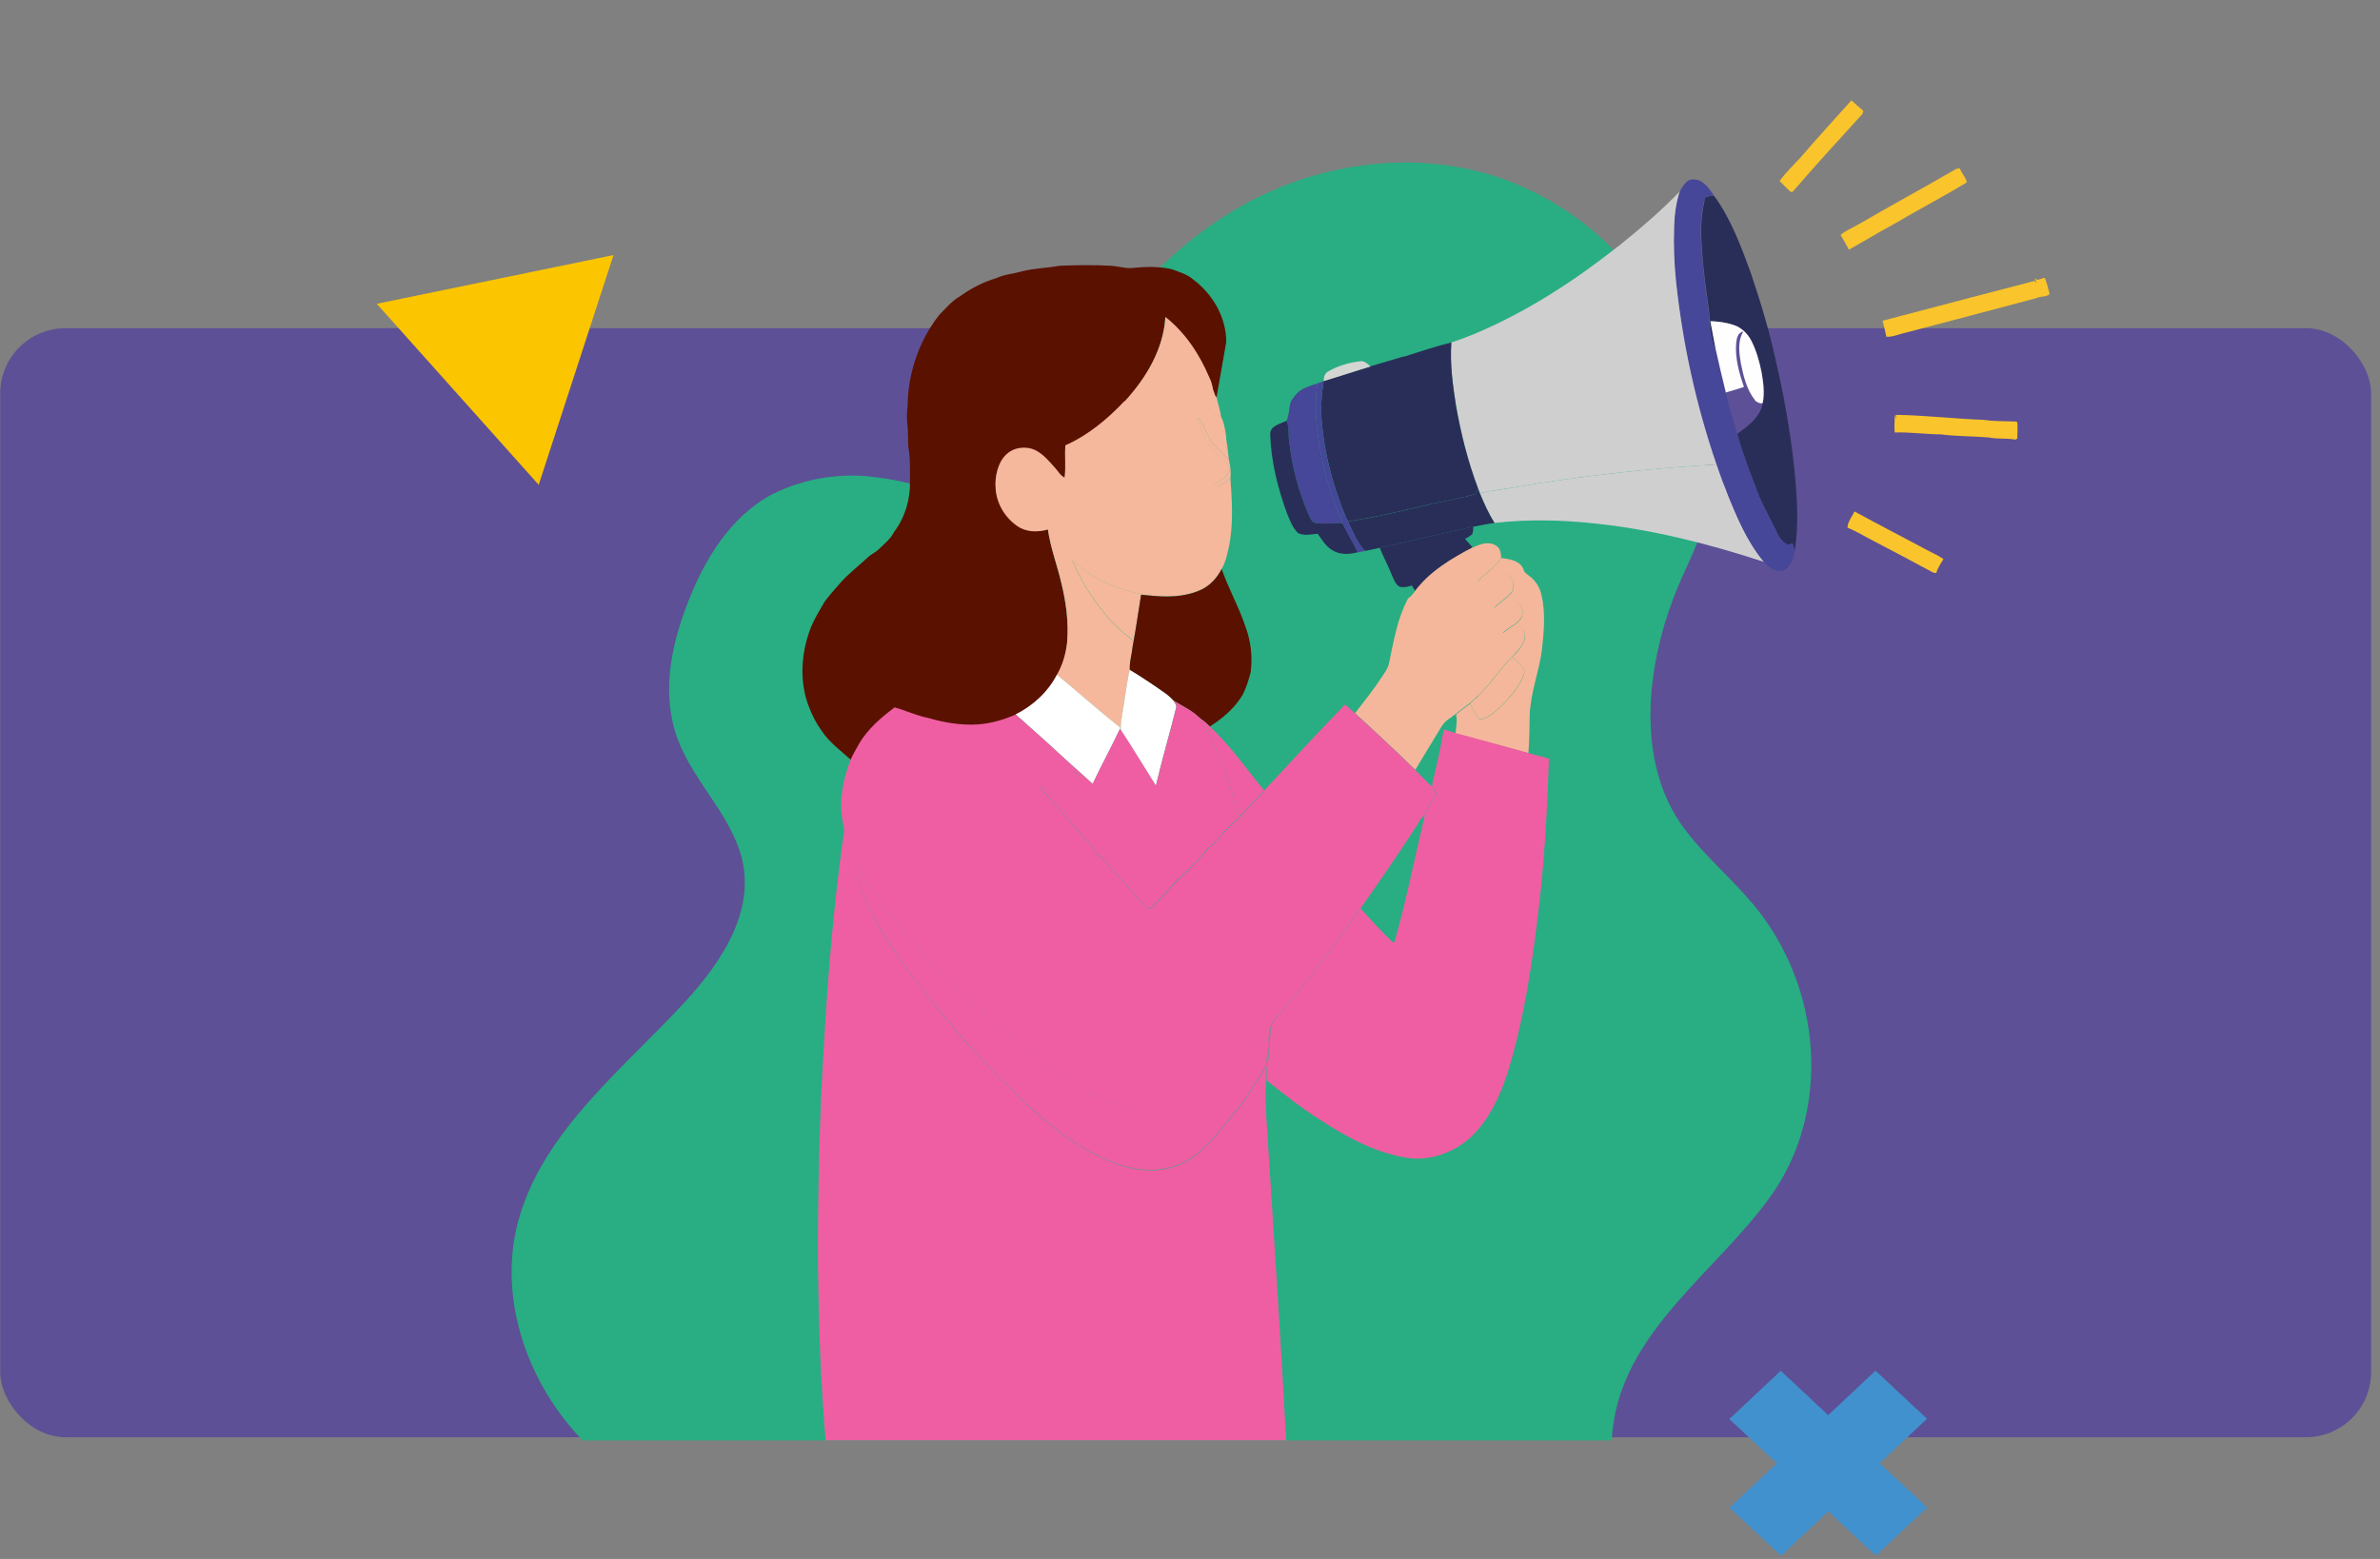 <svg width="261" height="171" viewBox="0 0 261 171" fill="none" xmlns="http://www.w3.org/2000/svg">
<rect x="0" y="0" width="261" height="171" fill="#808080" stroke="none"/>
<rect x="0.025" y="36" width="260" height="121.651" rx="7.156" fill="#5D5096"/>
<g clip-path="url(#clip0_2313_13485)">
<path d="M128.469 189.44C131.347 187.538 134.219 185.763 137.713 186.097C141.207 186.43 144.289 188.97 147.153 191.184C161.873 202.551 183.384 197.408 181.065 177.679C180.234 170.712 176.14 163.889 176.835 156.959C177.932 145.994 188.46 139.371 194.321 131.01C200.757 121.843 199.909 108.394 192.314 99.257C189.888 96.335 186.881 93.847 184.642 90.805C179.287 83.541 180.645 73.098 183.546 65.51C184.719 62.432 186.45 59.554 187.089 56.317C187.865 52.405 186.983 48.296 186.088 44.306C183.802 34.012 176.761 24.475 166.126 20.126C156.693 16.254 145.736 17.524 137.149 22.048C128.562 26.573 122.121 34.016 117.446 42.229C115.602 45.46 113.945 48.889 111.126 51.378C106.027 55.87 101.999 53.041 96.115 52.356C92.205 51.808 88.221 52.456 84.687 54.215C80.023 56.718 77.222 61.432 75.378 66.233C73.534 71.034 72.486 76.28 74.364 81.188C76.126 85.832 80.348 89.619 81.416 94.42C82.679 100.134 79.131 105.503 75.256 109.748C68.347 117.271 59.588 124.019 56.865 133.83C53.801 144.849 60.248 157.987 71.344 163.468C73.41 164.598 75.734 165.169 78.088 165.126C84.532 164.699 91.277 161.108 97.338 166.397C101.903 170.348 101.071 177.687 102.481 182.803C104.711 190.691 115.207 195.767 122.865 192.656C124.833 191.77 126.711 190.693 128.469 189.44Z" fill="#28AE82"/>
<path d="M197.441 17.289C199.265 15.161 201.17 13.097 203.042 11C203.458 11.4 203.89 11.784 204.338 12.152C204.306 12.248 204.258 12.424 204.226 12.52C201.65 15.337 199.073 18.154 196.577 21.05H196.369C195.953 20.666 195.552 20.25 195.152 19.85C195.84 18.922 196.673 18.122 197.457 17.273L197.441 17.289Z" fill="#F9C42C"/>
<path d="M214.325 18.633C214.501 18.505 214.709 18.473 214.933 18.473C215.093 19.017 215.605 19.449 215.685 20.009C213.012 21.626 210.244 23.066 207.539 24.666C205.923 25.531 204.354 26.507 202.754 27.387C202.466 26.827 202.162 26.299 201.842 25.771C202.418 25.275 203.138 25.003 203.794 24.619C207.283 22.586 210.836 20.666 214.341 18.633H214.325Z" fill="#F9C42C"/>
<path d="M184.926 19.978C185.278 19.593 185.886 19.642 186.35 19.785C187.07 20.138 187.534 20.81 187.966 21.466C187.582 21.53 187.006 21.434 186.91 21.962C186.462 23.674 186.478 25.483 186.606 27.243C186.75 29.66 187.118 32.044 187.422 34.445C187.47 35.741 187.55 37.101 188.126 38.286C188.494 39.87 188.846 41.47 189.247 43.055C189.599 44.575 190.047 46.096 190.495 47.6C191.039 49.456 191.711 51.265 192.383 53.073C191.711 54.065 190.367 54.033 189.311 53.889C188.911 52.929 188.574 51.953 188.222 50.961C185.998 44.479 184.526 37.742 183.789 30.94C183.581 28.908 183.501 26.875 183.581 24.827C183.613 23.53 183.789 22.25 184.189 21.018C184.397 20.666 184.606 20.298 184.91 19.994L184.926 19.978Z" fill="#464798"/>
<path d="M177.341 27.116C179.741 25.196 182.078 23.211 184.206 21.003C183.806 22.235 183.63 23.532 183.598 24.812C183.518 26.844 183.598 28.893 183.806 30.925C184.542 37.743 186.015 44.464 188.239 50.946C180.877 51.378 173.516 52.178 166.234 53.426C164.922 53.666 163.577 53.794 162.281 54.098C162.217 53.922 162.153 53.746 162.089 53.57C160.953 50.61 160.201 47.537 159.657 44.416C159.288 42.16 159 39.871 159.16 37.567C160.265 37.199 161.353 36.782 162.409 36.318C167.786 33.966 172.748 30.733 177.341 27.1V27.116Z" fill="#CFCFD0"/>
<path d="M186.909 21.962C186.989 21.45 187.581 21.53 187.965 21.466C189.806 23.979 190.894 26.94 191.966 29.836C193.038 33.021 194.031 36.254 194.735 39.55C195.631 43.359 196.303 47.216 196.735 51.089C197.055 54.178 197.311 57.33 196.815 60.419C196.735 60.147 196.655 59.875 196.575 59.603C196.399 59.667 196.223 59.715 196.047 59.779C195.519 59.475 195.119 58.995 194.879 58.451C194.047 56.658 192.99 54.946 192.398 53.057C191.71 51.249 191.038 49.441 190.51 47.584C191.71 46.736 193.054 45.744 193.326 44.191C193.518 43.087 193.39 41.951 193.198 40.863C192.958 39.646 192.606 38.43 192.046 37.326C191.646 36.558 190.958 35.918 190.126 35.645C189.309 35.373 188.445 35.261 187.581 35.229C187.773 36.254 187.949 37.278 188.157 38.286C187.565 37.102 187.501 35.742 187.453 34.445C187.149 32.045 186.765 29.66 186.637 27.244C186.509 25.483 186.493 23.675 186.941 21.962H186.909Z" fill="#292E58"/>
<path d="M133.388 43.704C132.908 43.752 133.172 43.518 133.388 43.704C132.972 43.48 132.534 40.773 133.046 40.661C133.35 40.581 132.745 42.535 133.001 42.807C132.937 42.422 132.857 42.054 132.681 41.702C131.576 39.094 130.024 36.629 127.783 34.853C127.559 38.39 125.655 41.542 123.318 44.103C121.446 46.055 119.334 47.848 116.837 48.952C116.757 50.136 116.901 51.321 116.757 52.489C116.293 52.265 116.053 51.785 115.717 51.433C115.077 50.696 114.42 49.912 113.524 49.464C112.516 49 111.22 49.144 110.404 49.912C109.427 50.776 109.107 52.153 109.203 53.417C109.283 55.065 110.179 56.618 111.54 57.546C112.516 58.25 113.78 58.394 114.917 58.074C115.205 60.09 115.925 61.995 116.389 63.979C116.901 66.124 117.221 68.348 117.029 70.557C116.885 71.805 116.517 73.037 115.909 74.126C114.917 76.03 113.284 77.534 111.38 78.479C110.051 79.055 108.643 79.471 107.187 79.567C105.346 79.663 103.506 79.359 101.746 78.847C100.497 78.575 99.329 78.031 98.097 77.695C96.608 78.815 95.152 80.063 94.192 81.695C93.904 82.24 93.584 82.784 93.312 83.344C92.191 82.336 90.927 81.423 90.095 80.143C89.343 79.103 88.815 77.935 88.431 76.718C87.662 74.062 87.966 71.197 88.991 68.653C89.391 67.756 89.903 66.908 90.399 66.044C90.895 65.34 91.503 64.7 92.063 64.043C93.024 62.923 94.208 62.043 95.264 61.051C95.616 60.747 96.048 60.571 96.384 60.235C96.977 59.642 97.681 59.114 98.049 58.346C99.249 56.762 99.841 54.761 99.793 52.793C99.761 51.625 99.857 50.44 99.649 49.272C99.521 48.376 99.633 47.448 99.505 46.535C99.425 45.847 99.457 45.143 99.537 44.455C99.585 40.886 100.801 37.333 103.01 34.533C103.746 33.781 104.434 32.964 105.346 32.452C106.547 31.588 107.875 30.916 109.283 30.5C110.163 30.084 111.14 30.036 112.068 29.764C113.396 29.428 114.789 29.396 116.133 29.172L116.117 29.155C118.037 29.076 119.974 29.044 121.894 29.155C122.582 29.203 123.254 29.412 123.959 29.412C125.431 29.267 126.951 29.188 128.424 29.508C129.272 29.812 130.184 30.068 130.872 30.676C133.001 32.26 134.489 34.837 134.473 37.525" fill="#5B1100"/>
<path d="M223.301 30.973C223.349 30.797 223.109 30.717 223.141 30.541C223.445 30.877 223.877 30.493 224.245 30.477C224.469 31.053 224.629 31.661 224.773 32.269C224.341 32.621 223.733 32.461 223.269 32.717C218.516 33.997 213.747 35.23 208.978 36.494C208.274 36.638 207.601 36.974 206.865 36.942C206.737 36.35 206.609 35.758 206.449 35.182C212.002 33.725 217.556 32.253 223.109 30.813L223.301 31.005V30.973Z" fill="#F9C42C"/>
<path d="M123.343 44.015C125.68 41.471 127.6 38.302 127.808 34.765C130.033 36.541 131.55 38.866 132.655 41.474C132.831 41.81 132.962 42.335 133.026 42.719C133.91 44.892 132.096 42.049 131.791 42.145C131.279 42.257 132.652 41.898 132.951 42.346C133.118 43.385 133.172 43.174 133.426 43.615C133.57 44.319 133.826 45.007 133.906 45.727C133.714 45.519 133.33 45.391 133.154 45.679C132.737 46.271 132.85 47.088 133.154 47.712C133.298 48 133.586 48.416 133.954 48.256C134.162 48.08 134.21 47.808 134.306 47.568C134.61 48.48 134.626 49.456 134.77 50.416C133.938 49.632 133.042 48.864 132.513 47.84C132.225 47.344 132.017 46.816 131.777 46.287C131.729 46.095 131.553 46.015 131.393 45.919C131.697 47.728 132.833 49.296 134.194 50.464C134.53 50.768 134.962 51.153 134.85 51.665C134.45 52.561 133.442 52.881 132.737 53.473C133.602 53.601 134.306 52.913 134.93 52.417C135.106 54.849 135.266 57.314 134.818 59.73C134.626 60.643 134.45 61.587 133.97 62.403C133.458 63.411 132.641 64.291 131.585 64.74C129.825 65.508 127.824 65.508 125.952 65.3C122.895 64.852 119.887 63.603 117.598 61.491C118.462 63.635 119.743 65.572 121.183 67.364C122.079 68.468 123.135 69.397 124.256 70.277C124.256 70.501 124.224 70.725 124.208 70.949C124.128 71.797 123.839 72.645 123.903 73.494C123.519 75.238 123.311 77.014 123.023 78.775C122.927 79.223 122.895 79.687 122.943 80.151C122.911 80.119 122.847 80.055 122.799 80.023C122.815 79.975 122.847 79.895 122.863 79.847C120.495 77.959 118.238 75.942 115.902 74.022C116.526 72.933 116.894 71.701 117.022 70.453C117.214 68.244 116.91 66.02 116.382 63.875C115.918 61.907 115.205 60.09 114.917 58.073C113.781 58.409 112.51 58.39 111.533 57.685C110.189 56.757 109.276 55.21 109.18 53.561C109.084 52.313 109.42 50.672 110.396 49.808C111.229 49.04 112.509 48.912 113.517 49.36C114.413 49.808 115.053 50.592 115.71 51.328C116.046 51.696 116.286 52.16 116.75 52.384C116.894 51.216 116.75 50.032 116.83 48.848C119.326 47.743 121.455 45.967 123.311 43.998" fill="#F5B89C"/>
<path d="M187.566 35.23C188.431 35.261 189.295 35.373 190.111 35.646C190.943 35.918 191.631 36.558 192.031 37.326C192.608 38.43 192.944 39.647 193.184 40.863C193.376 41.951 193.52 43.087 193.312 44.191C193.248 44.208 193.136 44.239 193.072 44.255C192.848 44.16 192.592 44.111 192.464 43.904C191.551 42.751 191.199 41.279 190.911 39.87C190.719 38.702 190.527 37.422 191.183 36.366C190.575 36.462 190.447 37.118 190.399 37.63C190.255 39.278 190.719 40.895 191.247 42.447C190.591 42.671 189.919 42.847 189.263 43.055C188.863 41.471 188.511 39.886 188.143 38.286C187.934 37.278 187.758 36.254 187.566 35.23Z" fill="#FEFEFE"/>
<path d="M153.989 39.118C155.702 38.574 157.398 37.998 159.159 37.566C158.999 39.854 159.303 42.143 159.655 44.416C160.199 47.536 160.967 50.609 162.087 53.569C161.991 53.762 161.895 53.97 161.815 54.162C160.023 54.738 158.15 54.962 156.342 55.426C153.525 56.066 150.709 56.77 147.828 57.186C147.668 56.882 147.524 56.578 147.396 56.258C146.148 53.105 145.252 49.809 144.963 46.416C144.803 44.864 144.915 43.311 145.155 41.775C146.868 41.263 148.58 40.703 150.293 40.175C151.525 39.822 152.757 39.438 153.989 39.086V39.118Z" fill="#292E58"/>
<path d="M145.668 40.735C146.725 40.127 147.925 39.775 149.125 39.631C149.621 39.535 149.973 39.903 150.293 40.207C148.581 40.719 146.885 41.295 145.156 41.807C145.156 41.391 145.268 40.943 145.668 40.735Z" fill="#D3D6D2"/>
<path d="M144.437 42.063C144.677 41.983 144.917 41.887 145.157 41.807C144.917 43.343 144.805 44.896 144.965 46.448C145.253 49.825 146.149 53.138 147.398 56.29C147.254 56.434 147.11 56.578 146.982 56.722C145.525 53.314 144.629 49.665 144.341 45.968C144.213 44.672 144.341 43.376 144.437 42.079V42.063Z" fill="#464798"/>
<path d="M142.196 43.183C142.772 42.543 143.652 42.351 144.437 42.063C144.341 43.359 144.213 44.656 144.341 45.952C144.629 49.649 145.525 53.297 146.981 56.706C147.061 56.93 147.141 57.154 147.237 57.379C146.277 57.41 145.317 57.474 144.357 57.379C143.844 57.346 143.7 56.754 143.476 56.37C142.372 53.81 141.668 51.057 141.364 48.288C141.268 47.568 141.38 46.816 141.092 46.144C141.316 45.616 141.364 45.056 141.444 44.495C141.508 43.967 141.876 43.551 142.196 43.183Z" fill="#464798"/>
<path d="M133.153 45.664C133.329 45.376 133.713 45.504 133.905 45.712C134.225 46.272 134.469 47.539 134.469 48.179C134.373 48.419 134.09 48.222 133.898 48.398C133.53 48.558 133.211 48.11 133.067 47.822C132.779 47.197 132.43 46.088 132.846 45.496L133.153 45.664V45.664Z" fill="#F5B89C"/>
<path d="M207.78 47.44C207.716 46.784 207.78 46.128 207.796 45.472C207.844 45.632 207.892 45.792 207.94 45.952C207.94 45.84 207.908 45.616 207.908 45.504C211.109 45.552 214.277 45.936 217.478 46.048C218.534 46.208 219.607 46.192 220.679 46.224C220.855 46.256 221.063 46.192 221.223 46.304C221.287 46.896 221.223 47.504 221.223 48.096C221.175 48.128 221.079 48.192 221.031 48.224C220.055 48.032 219.062 48.192 218.102 47.984C216.358 47.84 214.597 47.872 212.853 47.648C211.173 47.632 209.492 47.392 207.812 47.44H207.78Z" fill="#F9C42C"/>
<path d="M131.393 45.919C131.553 45.999 131.729 46.096 131.777 46.288C132.017 46.8 132.225 47.344 132.513 47.84C133.057 48.864 133.938 49.632 134.77 50.416C134.956 51.259 135.01 51.953 134.93 52.417C134.85 52.721 135.058 52.161 134.914 52.449C134.274 52.945 133.334 53.738 132.47 53.61C133.174 53.018 134.434 52.593 134.834 51.697C134.946 51.185 134.514 50.8 134.178 50.496C132.817 49.312 131.681 47.76 131.377 45.951L131.393 45.919Z" fill="#F5B89C"/>
<path d="M139.298 47.712C139.202 46.704 140.403 46.512 141.091 46.144C141.395 46.816 141.267 47.584 141.363 48.288C141.667 51.073 142.371 53.809 143.475 56.37C143.683 56.754 143.827 57.346 144.356 57.378C145.316 57.474 146.276 57.41 147.236 57.378C147.716 58.482 148.42 59.475 148.901 60.579C147.972 60.819 146.916 60.883 146.084 60.339C145.38 59.923 144.964 59.187 144.5 58.546C143.795 58.61 143.011 58.802 142.339 58.466C141.747 57.89 141.459 57.074 141.139 56.322C140.131 53.553 139.394 50.641 139.298 47.696V47.712Z" fill="#292E58"/>
<path d="M188.239 50.945C188.575 51.921 188.927 52.913 189.327 53.873C190.415 56.594 191.552 59.363 193.44 61.635C187.487 59.683 181.357 58.114 175.1 57.442C171.387 57.026 167.626 56.93 163.913 57.362C163.241 56.338 162.761 55.218 162.297 54.097C163.593 53.794 164.937 53.681 166.25 53.425C173.531 52.177 180.877 51.377 188.255 50.945H188.239Z" fill="#CFCFD0"/>
<path d="M192.399 53.057C192.991 54.962 194.031 56.658 194.879 58.451C195.119 58.995 195.52 59.475 196.048 59.779C196.224 59.715 196.4 59.667 196.576 59.603C196.656 59.875 196.752 60.147 196.816 60.419C196.672 61.251 196.4 62.26 195.536 62.596C194.687 62.836 193.983 62.164 193.439 61.619C191.551 59.347 190.414 56.578 189.326 53.858C190.382 54.002 191.727 54.034 192.399 53.041V53.057Z" fill="#464798"/>
<path d="M161.815 54.162C161.911 53.97 161.991 53.762 162.087 53.57C162.151 53.746 162.215 53.922 162.279 54.098C162.744 55.218 163.24 56.339 163.896 57.363C163.112 57.459 162.343 57.635 161.559 57.779C158.118 58.515 154.71 59.347 151.285 60.099C150.741 60.227 150.213 60.323 149.669 60.435C148.82 59.491 148.356 58.339 147.828 57.203C150.693 56.787 153.509 56.082 156.342 55.442C158.15 54.962 160.023 54.738 161.815 54.178V54.162Z" fill="#292E58"/>
<path d="M202.609 57.874C202.609 57.202 203.121 56.69 203.362 56.098C205.842 57.458 208.387 58.754 210.883 60.099C211.619 60.515 212.404 60.835 213.124 61.315C212.836 61.811 212.5 62.291 212.34 62.851C212.18 62.851 212.004 62.835 211.875 62.739C209.763 61.603 207.635 60.467 205.506 59.362C204.53 58.882 203.618 58.274 202.609 57.89V57.874Z" fill="#F9C42C"/>
<path d="M146.98 56.706C147.125 56.562 147.269 56.418 147.397 56.274C147.525 56.594 147.685 56.898 147.829 57.202C148.357 58.322 148.821 59.491 149.669 60.435C149.413 60.483 149.157 60.547 148.901 60.595C148.421 59.491 147.717 58.498 147.237 57.394C147.141 57.17 147.06 56.946 146.98 56.722V56.706Z" fill="#464798"/>
<path d="M151.303 60.084C154.744 59.331 158.153 58.499 161.577 57.763C161.529 58.035 161.577 58.339 161.449 58.595C161.225 58.819 160.937 58.947 160.665 59.108C160.937 59.428 161.225 59.748 161.513 60.068C159.177 61.3 156.824 62.692 155.208 64.837C155.08 64.629 154.952 64.437 154.824 64.229C154.776 64.229 154.68 64.277 154.632 64.277C154.248 64.405 153.832 64.469 153.448 64.341C153.048 64.085 152.871 63.605 152.679 63.172C152.247 62.116 151.735 61.108 151.287 60.068L151.303 60.084Z" fill="#292E58"/>
<path d="M161.513 60.067C162.281 59.683 163.257 59.331 164.041 59.843C164.553 60.099 164.585 60.707 164.633 61.203C163.929 62.243 162.873 62.931 161.977 63.78C162.985 63.508 163.897 62.836 164.985 62.852C165.914 63.076 166.298 64.468 165.61 65.14C165.081 65.7 164.361 66.052 163.881 66.66C164.601 66.452 165.193 65.876 165.962 65.844C166.826 65.988 167.258 67.189 166.73 67.877C166.218 68.565 165.353 68.837 164.777 69.461C165.353 69.269 165.834 68.885 166.41 68.709C167.05 68.741 167.322 69.557 167.178 70.101C166.954 70.869 166.362 71.462 165.834 72.022C164.505 73.334 163.513 74.966 162.153 76.247C161.833 76.535 161.529 76.839 161.209 77.111C160.68 77.495 160.168 77.879 159.656 78.295C159.112 78.727 158.456 79.063 158.088 79.687C157.112 81.256 156.183 82.856 155.207 84.44C153.031 82.328 150.822 80.263 148.598 78.231C149.622 76.903 150.678 75.59 151.59 74.182C151.862 73.75 152.198 73.334 152.31 72.822C152.823 70.389 153.223 67.877 154.407 65.652C154.727 65.428 154.983 65.14 155.191 64.804C156.808 62.66 159.16 61.267 161.497 60.035L161.513 60.067Z" fill="#F4B79B"/>
<path d="M161.976 63.796C162.872 62.948 163.928 62.26 164.632 61.22C165.56 61.3 166.809 61.524 167.113 62.564C167.209 62.868 167.513 62.996 167.737 63.204C168.425 63.7 168.873 64.469 169.049 65.285C169.497 67.189 169.321 69.174 169.113 71.11C168.825 73.591 167.833 75.959 167.753 78.472C167.737 79.848 167.721 81.224 167.609 82.601C167.497 82.585 167.289 82.537 167.193 82.521C164.68 81.8 162.136 81.16 159.623 80.456C159.671 79.768 159.847 79.064 159.671 78.376C160.167 77.96 160.695 77.575 161.223 77.191C161.527 77.784 161.848 78.376 162.232 78.92C163.016 78.872 163.64 78.36 164.2 77.864C165.288 76.855 166.329 75.751 166.969 74.391C167.097 74.071 167.289 73.671 167.081 73.335C166.745 72.854 166.265 72.486 165.848 72.07C166.393 71.51 166.969 70.902 167.193 70.15C167.337 69.606 167.065 68.789 166.425 68.757C165.848 68.933 165.368 69.318 164.792 69.51C165.368 68.885 166.233 68.613 166.745 67.925C167.273 67.237 166.841 66.037 165.976 65.893C165.208 65.941 164.616 66.501 163.896 66.709C164.376 66.101 165.096 65.749 165.624 65.189C166.313 64.516 165.928 63.124 165 62.9C163.912 62.9 163 63.556 161.992 63.828L161.976 63.796Z" fill="#F4B79B"/>
<path d="M117.598 61.475C119.886 63.587 122.879 64.836 125.952 65.284C125.679 65.252 125.407 65.236 125.135 65.22C124.831 67.124 124.575 69.029 124.207 70.917C124.207 70.693 124.239 70.469 124.255 70.245C123.151 69.381 122.079 68.437 121.182 67.332C119.742 65.54 118.462 63.603 117.598 61.459V61.475Z" fill="#F5B89C"/>
<path d="M133.97 62.404C134.722 64.596 135.89 66.613 136.611 68.821C137.187 70.374 137.363 72.07 137.155 73.718C136.947 74.567 136.675 75.399 136.291 76.183C135.426 77.655 134.098 78.791 132.674 79.688C132.322 79.32 131.922 79 131.521 78.712C130.689 77.911 129.633 77.431 128.673 76.839C128.433 76.599 128.193 76.343 127.921 76.151C126.608 75.223 125.28 74.326 123.904 73.494C123.84 72.63 124.128 71.798 124.208 70.95C124.56 69.061 124.832 67.141 125.136 65.252C125.408 65.269 125.68 65.284 125.952 65.317C127.841 65.525 129.825 65.525 131.585 64.756C132.642 64.308 133.458 63.428 133.97 62.42V62.404Z" fill="#5B1100"/>
<path d="M162.153 76.279C163.514 74.998 164.506 73.366 165.834 72.054C166.25 72.47 166.714 72.838 167.066 73.318C167.29 73.638 167.082 74.054 166.954 74.374C166.314 75.719 165.274 76.839 164.186 77.847C163.626 78.343 163.001 78.855 162.217 78.903C161.833 78.359 161.513 77.767 161.209 77.175C161.529 76.887 161.833 76.599 162.153 76.311V76.279Z" fill="#F4B79B"/>
<path d="M123.007 78.759C123.311 76.999 123.503 75.222 123.888 73.478C125.264 74.31 126.592 75.206 127.904 76.135C128.177 76.343 128.417 76.583 128.657 76.823C128.785 77.063 129.057 77.319 128.977 77.623C128.273 80.488 127.424 83.32 126.752 86.201C125.472 84.184 124.224 82.136 122.927 80.12C122.879 79.655 122.927 79.191 123.007 78.743V78.759Z" fill="white"/>
<path d="M115.902 74.006C118.239 75.927 120.495 77.943 122.864 79.832C122.848 79.88 122.816 79.96 122.8 80.008C121.855 82.024 120.767 83.977 119.823 86.009C119.199 85.401 118.543 84.841 117.887 84.249C115.742 82.264 113.566 80.296 111.373 78.359C113.277 77.415 114.91 75.911 115.902 74.006Z" fill="white"/>
<path d="M128.673 76.839C129.633 77.431 130.705 77.911 131.521 78.712C132.081 79.896 132.93 80.952 133.362 82.2C134.434 84.505 135.138 86.969 135.746 89.434C135.89 89.434 136.018 89.418 136.162 89.402C135.682 89.898 135.122 90.346 134.642 90.826C134.082 91.338 133.65 91.963 133.09 92.491C132.657 92.907 132.209 93.323 131.825 93.787C130.897 94.939 129.745 95.851 128.737 96.924C128.064 97.644 127.376 98.348 126.736 99.084C126.528 99.276 126.352 99.548 126.064 99.628C125.696 99.58 125.44 99.26 125.216 99.004C124.24 97.852 123.231 96.716 122.175 95.627C121.551 95.019 121.167 94.155 120.351 93.755C119.999 93.611 120.063 93.115 119.791 92.875C118.27 91.13 116.734 89.418 115.23 87.674C114.797 87.162 114.269 86.713 113.949 86.105C113.965 86.041 114.013 85.913 114.029 85.849C114.397 86.217 114.685 86.681 115.085 87.001C115.566 87.21 116.11 87.353 116.638 87.401C117.118 87.338 117.47 86.937 117.726 86.553C117.918 86.041 117.998 85.465 118.382 85.049C118.19 84.905 117.998 84.761 117.806 84.617C117.838 84.489 117.87 84.345 117.886 84.217C118.526 84.809 119.182 85.369 119.823 85.977C120.767 83.961 121.855 82.008 122.799 79.976C122.831 80.008 122.895 80.072 122.943 80.104C124.256 82.104 125.488 84.153 126.768 86.185C127.44 83.305 128.288 80.472 128.993 77.607C129.073 77.303 128.801 77.047 128.673 76.807V76.839Z" fill="#EF5EA2"/>
<path d="M138.628 86.714C141.572 83.545 144.501 80.376 147.51 77.272C147.894 77.592 148.246 77.928 148.614 78.264C150.854 80.296 153.063 82.377 155.223 84.473C155.784 85.049 156.344 85.625 156.92 86.201C156.952 86.153 157.016 86.058 157.032 86.01C157.096 86.41 157.336 86.746 157.56 87.082C157.096 87.882 156.488 88.602 156.2 89.498C155.736 89.706 155.608 90.234 155.335 90.618C153.351 93.691 151.271 96.684 149.174 99.693C146.357 103.597 143.525 107.518 140.372 111.183C140.004 111.679 139.396 112.063 139.316 112.704C139.22 113.856 139.124 115.008 139.06 116.16C138.948 116.944 138.804 117.745 138.852 118.545C138.708 120.433 138.852 122.322 138.98 124.21C139.684 135.477 140.452 146.727 141.044 157.994H90.537C89.993 151.56 89.769 145.095 89.705 138.629C89.673 130.58 89.865 122.514 90.361 114.464C90.793 106.958 91.417 99.469 92.441 92.027C92.537 91.515 92.617 90.971 92.473 90.459C91.945 88.042 92.409 85.513 93.321 83.241C93.578 82.681 93.913 82.153 94.202 81.593C95.162 79.96 96.618 78.712 98.106 77.592C99.339 77.944 100.491 78.488 101.755 78.744C103.516 79.256 105.356 79.576 107.197 79.464C108.653 79.368 110.061 78.952 111.389 78.376C113.582 80.312 115.758 82.281 117.903 84.265C117.871 84.393 117.839 84.537 117.823 84.665C118.015 84.809 118.207 84.953 118.399 85.097C118.015 85.513 117.935 86.09 117.743 86.602C117.487 86.986 117.135 87.386 116.655 87.45C116.127 87.402 115.598 87.258 115.102 87.05C114.686 86.714 114.414 86.266 114.046 85.897C114.03 85.962 113.982 86.09 113.966 86.153C114.27 86.762 114.798 87.21 115.246 87.722C116.751 89.466 118.287 91.179 119.807 92.923C120.079 93.163 120.015 93.643 120.368 93.803C121.184 94.203 121.568 95.067 122.192 95.676C123.248 96.764 124.256 97.9 125.233 99.052C125.473 99.308 125.729 99.612 126.081 99.677C126.369 99.597 126.545 99.325 126.753 99.132C127.393 98.396 128.097 97.692 128.753 96.972C129.762 95.9 130.914 94.972 131.842 93.835C132.226 93.371 132.674 92.955 133.106 92.539C133.651 92.011 134.099 91.387 134.659 90.875C135.155 90.379 135.699 89.946 136.179 89.45C136.899 88.458 137.859 87.69 138.644 86.762M93.945 94.939C93.993 96.748 94.826 98.412 95.53 100.045C96.394 101.869 97.514 103.549 98.667 105.214C100.267 107.486 101.979 109.679 103.788 111.791C104.796 113.056 105.852 114.304 107.004 115.456C108.733 117.409 110.589 119.233 112.462 121.041C113.566 122.13 114.814 123.058 116.015 124.05C118.415 125.859 121.056 127.443 124 128.131C126.097 128.611 128.417 128.403 130.29 127.299C132.354 125.939 133.907 123.954 135.427 122.034C136.451 120.897 137.171 119.521 138.068 118.289C138.404 117.777 138.692 117.233 138.852 116.64C139.076 115.776 138.98 114.88 139.124 114C139.188 113.616 139.204 113.232 139.204 112.848C138.276 113.392 137.747 114.384 136.947 115.104C135.331 116.816 133.571 118.385 131.618 119.713C129.858 120.913 127.793 121.81 125.617 121.73C123.568 121.698 121.584 120.977 119.791 120.017C118.735 119.585 117.807 118.929 116.847 118.321C113.998 116.496 111.421 114.272 108.861 112.047C107.709 110.911 106.444 109.887 105.308 108.719C101.659 105.15 98.106 101.405 95.322 97.116C94.874 96.396 94.49 95.644 93.962 94.987L93.945 94.939Z" fill="#EF5EA2"/>
<path d="M131.521 78.711C131.922 79.015 132.322 79.335 132.674 79.687C134.93 81.8 136.691 84.328 138.627 86.713C137.843 87.641 136.883 88.409 136.163 89.401C136.019 89.401 135.89 89.417 135.746 89.433C135.138 86.969 134.434 84.52 133.362 82.2C132.93 80.951 132.082 79.895 131.521 78.711Z" fill="#EF5EA2"/>
<path d="M158.327 80.023C158.759 80.151 159.192 80.279 159.624 80.407C162.152 81.112 164.681 81.768 167.193 82.472C168.074 82.76 168.986 82.936 169.866 83.224C169.69 88.569 169.402 93.915 168.794 99.228C168.09 105.277 167.225 111.326 165.481 117.184C164.745 119.584 163.753 121.953 162.104 123.889C160.184 126.178 157.047 127.522 154.07 126.962C150.758 126.386 147.733 124.769 144.948 122.945C142.82 121.617 140.851 120.064 138.899 118.512C138.851 117.712 138.979 116.912 139.107 116.128C139.171 114.975 139.283 113.823 139.363 112.671C139.459 112.031 140.067 111.647 140.419 111.15C143.556 107.486 146.389 103.581 149.221 99.66C150.294 100.86 151.382 102.06 152.55 103.181C152.646 103.261 152.95 103.533 152.95 103.229C154.23 98.7 155.159 94.075 156.231 89.481C156.519 88.585 157.127 87.881 157.591 87.065C157.367 86.729 157.143 86.393 157.063 85.993C157.543 84.008 157.991 82.024 158.327 80.007V80.023Z" fill="#EF5EA2"/>
<path d="M93.946 94.939C94.474 95.595 94.874 96.347 95.306 97.068C98.107 101.373 101.643 105.101 105.292 108.67C106.429 109.823 107.693 110.863 108.845 111.999C111.406 114.207 113.982 116.432 116.831 118.272C117.791 118.881 118.719 119.521 119.776 119.969C121.568 120.929 123.536 121.665 125.601 121.681C127.761 121.761 129.842 120.865 131.602 119.665C133.555 118.336 135.315 116.768 136.931 115.056C137.732 114.352 138.244 113.359 139.188 112.799C139.188 113.183 139.172 113.567 139.108 113.951C138.964 114.832 139.06 115.728 138.836 116.592C138.676 117.184 138.372 117.728 138.052 118.24C137.155 119.473 136.435 120.849 135.411 121.985C133.891 123.906 132.354 125.89 130.274 127.25C128.402 128.355 126.081 128.563 123.985 128.083C121.04 127.41 118.399 125.81 115.999 124.002C114.798 123.025 113.566 122.081 112.446 120.993C110.573 119.185 108.701 117.36 106.989 115.408C105.852 114.256 104.796 113.007 103.772 111.743C101.964 109.63 100.251 107.454 98.651 105.165C97.514 103.501 96.394 101.821 95.514 99.996C94.81 98.364 93.978 96.7 93.93 94.891L93.946 94.939Z" fill="#EF5EA2"/>
</g>
<path d="M67.279 27.978L41.319 33.324L59.076 53.181L67.279 27.978Z" fill="#FBC500"/>
<path d="M205.706 170.64L211.345 165.353L206.138 160.5L211.323 155.627L205.674 150.35L200.489 155.223L195.283 150.36L189.645 155.657L194.851 160.51L189.666 165.373L195.315 170.65L200.5 165.787L205.706 170.64Z" fill="#4191CE"/>
<defs>
<clipPath id="clip0_2313_13485">
<rect width="187" height="158" fill="white" transform="translate(44)"/>
</clipPath>
</defs>
</svg>
